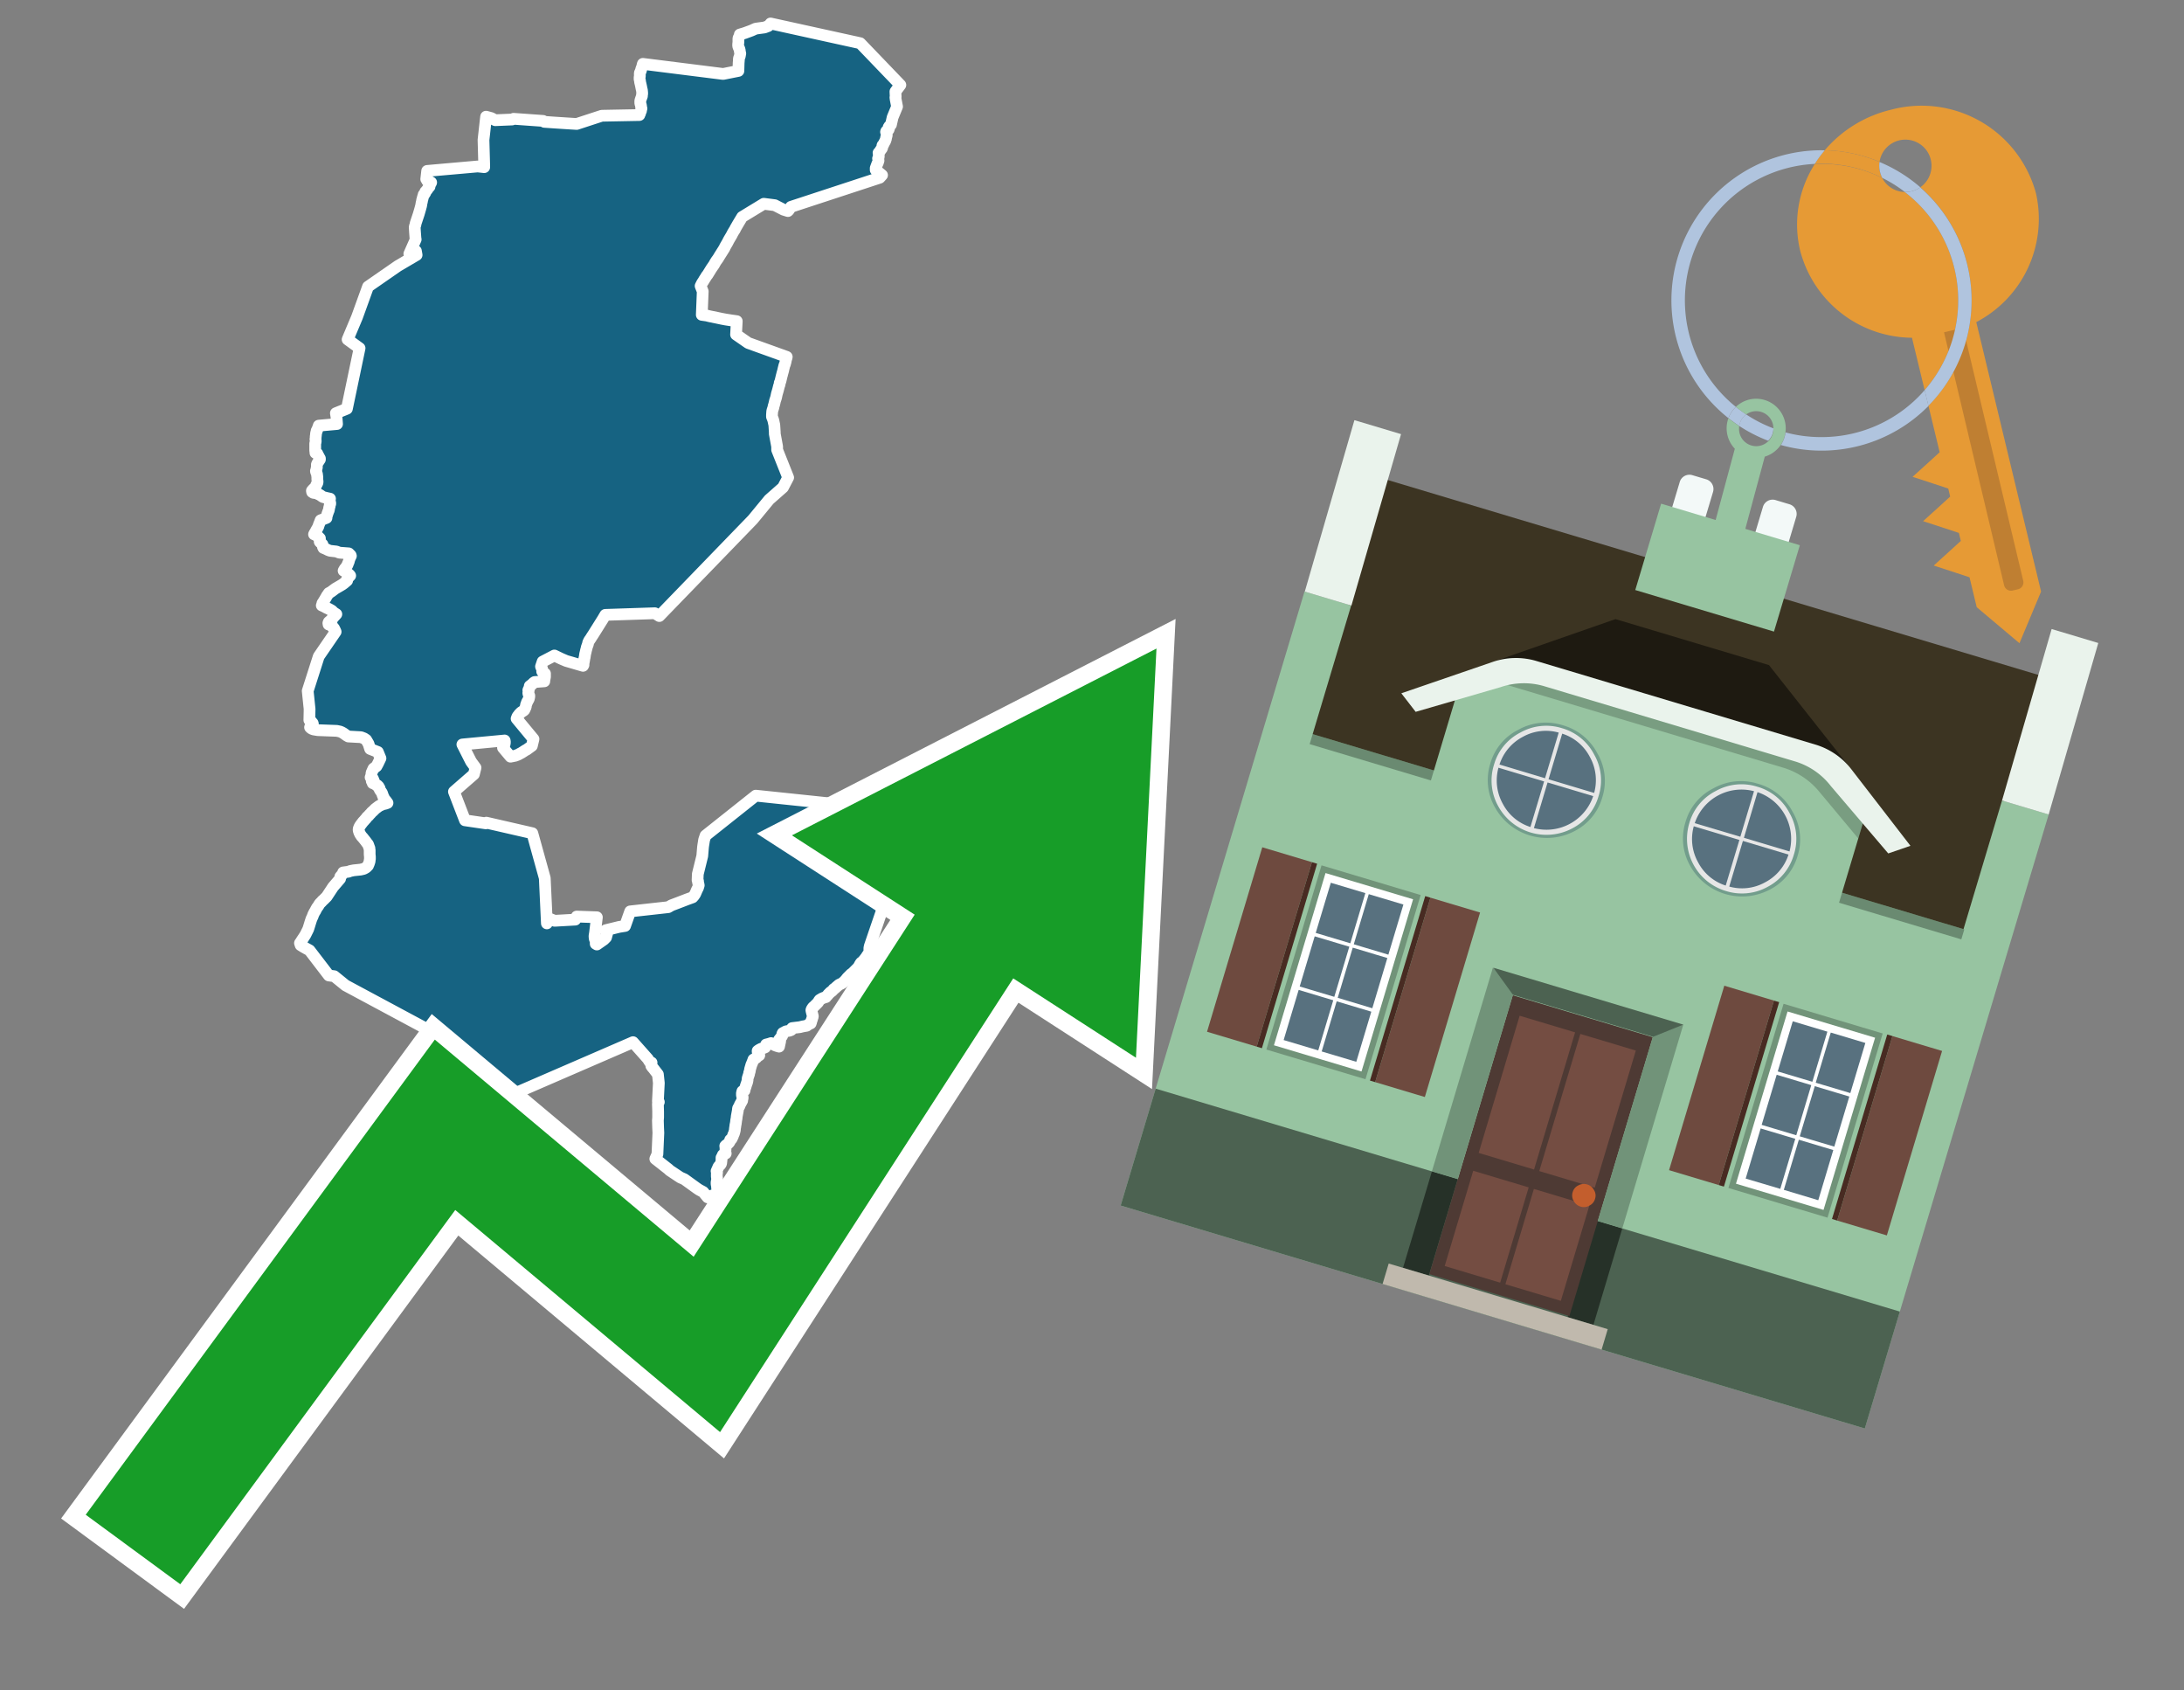 <svg id="Text" xmlns="http://www.w3.org/2000/svg" width="93.05" height="72" viewBox="0 0 93.05 72"><rect x="0" y="0" width="93.05" height="72" fill="#808080" stroke="none"/><polygon points="12.78,40.17 12.81,40.13 12.86,40.05 12.92,39.96 13.01,39.82 13.03,39.78 13.08,39.68 13.13,39.58 13.14,39.55 13.15,39.52 13.19,39.39 13.23,39.26 13.27,39.14 13.33,39.01 13.34,38.97 13.38,38.89 13.4,38.85 13.44,38.79 13.46,38.74 13.48,38.71 13.5,38.67 13.56,38.59 13.6,38.52 13.63,38.48 13.71,38.4 13.74,38.36 13.78,38.33 13.92,38.19 14.19,37.78 14.49,37.43 14.5,37.34 14.56,37.27 14.62,37.2 14.62,37.16 14.85,37.13 14.92,37.1 15.07,37.07 15.36,37.04 15.49,37.01 15.55,36.98 15.6,36.95 15.64,36.91 15.68,36.87 15.69,36.84 15.71,36.8 15.72,36.77 15.73,36.74 15.74,36.71 15.75,36.67 15.75,36.63 15.76,36.6 15.76,36.54 15.76,36.49 15.75,36.39 15.75,36.33 15.75,36.28 15.75,36.23 15.75,36.2 15.74,36.17 15.74,36.13 15.71,36.05 15.69,35.99 15.67,35.95 15.62,35.89 15.6,35.86 15.57,35.82 15.45,35.67 15.41,35.63 15.35,35.54 15.31,35.46 15.3,35.43 15.29,35.4 15.28,35.36 15.28,35.32 15.29,35.28 15.31,35.23 15.33,35.19 15.35,35.16 15.37,35.13 15.47,35 15.5,34.97 15.56,34.9 15.6,34.86 15.63,34.81 15.71,34.74 15.73,34.71 15.76,34.68 15.79,34.65 15.84,34.59 15.89,34.55 15.95,34.49 15.99,34.45 16.07,34.39 16.11,34.36 16.15,34.33 16.24,34.29 16.3,34.26 16.43,34.23 16.51,34.2 16.48,34.16 16.46,34.13 16.42,34.08 16.35,34.05 16.37,34.02 16.35,33.97 16.33,33.93 16.3,33.86 16.29,33.82 16.27,33.77 16.21,33.68 16.18,33.64 16.17,33.61 16.17,33.57 16.12,33.53 16.13,33.5 16.08,33.45 16,33.42 16,33.39 15.88,33.36 15.9,33.33 15.89,33.3 15.84,33.27 15.92,33.24 15.89,33.21 15.89,33.17 15.83,33.14 15.79,33.11 15.82,33.03 15.83,32.92 15.91,32.74 16.04,32.64 16.1,32.53 16.21,32.3 16.1,32.03 15.77,31.9 15.7,31.68 15.6,31.51 15.51,31.45 15.38,31.4 14.84,31.37 14.77,31.33 14.7,31.28 14.63,31.23 14.56,31.19 14.49,31.16 14.35,31.13 13.54,31.1 13.36,31.07 13.28,31.04 13.24,31.01 13.21,30.98 13.22,30.95 13.26,30.92 13.29,30.89 13.28,30.86 13.33,30.83 13.32,30.8 13.29,30.77 13.27,30.74 13.21,30.71 13.18,30.67 13.19,30.2 13.11,29.43 13.58,27.96 14.3,26.91 14.28,26.86 14.25,26.8 14.23,26.76 14.18,26.72 14.15,26.69 14.15,26.64 14,26.6 13.99,26.54 14.01,26.49 14.07,26.44 14.11,26.4 14.19,26.32 14.22,26.28 14.33,26.16 14.22,26.09 14.17,26.04 14.14,26.01 14.09,25.98 14,25.93 13.91,25.89 13.84,25.85 13.78,25.82 13.71,25.79 13.73,25.75 13.73,25.72 13.74,25.69 13.77,25.66 13.79,25.61 13.83,25.55 13.87,25.48 13.9,25.43 13.92,25.39 13.94,25.36 13.97,25.32 14.01,25.26 14.07,25.23 14.13,25.19 14.17,25.16 14.25,25.1 14.29,25.07 14.36,25.03 14.48,24.96 14.53,24.93 14.58,24.9 14.65,24.85 14.71,24.8 14.79,24.73 14.79,24.69 14.79,24.66 14.81,24.63 14.84,24.6 14.92,24.52 14.9,24.49 14.82,24.42 14.75,24.37 14.71,24.34 14.64,24.31 14.68,24.24 14.7,24.21 14.73,24.18 14.76,24.14 14.77,24.11 14.8,24.07 14.82,24.02 14.83,23.98 14.85,23.95 14.87,23.88 14.88,23.84 14.89,23.81 14.92,23.74 14.95,23.68 14.94,23.65 14.9,23.61 14.86,23.57 14.46,23.54 14.33,23.49 14.06,23.46 13.98,23.43 13.86,23.37 13.78,23.34 13.76,23.3 13.76,23.26 13.75,23.23 13.74,23.19 13.71,23.16 13.68,23.13 13.64,23.1 13.62,23.07 13.62,23.04 13.63,23.01 13.63,22.97 13.63,22.93 13.6,22.9 13.56,22.86 13.49,22.82 13.46,22.79 13.38,22.76 13.41,22.7 13.45,22.64 13.46,22.61 13.48,22.58 13.5,22.54 13.52,22.51 13.54,22.47 13.56,22.44 13.57,22.4 13.58,22.37 13.59,22.34 13.61,22.29 13.63,22.24 13.66,22.16 13.81,22.1 13.91,22.06 13.91,22.01 13.92,21.98 13.94,21.92 13.95,21.88 13.97,21.83 13.98,21.79 14,21.76 14.01,21.72 14.02,21.68 14.02,21.65 14.03,21.61 14.04,21.58 14.05,21.54 14.05,21.5 14.07,21.46 14.07,21.42 14.05,21.39 14.05,21.36 14.05,21.31 14.06,21.24 13.92,21.21 13.76,21.17 13.7,21.13 13.63,21.08 13.56,21.05 13.53,21.02 13.35,20.99 13.3,20.96 13.29,20.93 13.29,20.9 13.32,20.87 13.34,20.84 13.4,20.79 13.45,20.73 13.46,20.7 13.47,20.67 13.49,20.63 13.52,20.58 13.53,20.54 13.53,20.5 13.52,20.42 13.52,20.37 13.52,20.31 13.51,20.25 13.51,20.21 13.5,20.18 13.49,20.15 13.47,20.11 13.46,20.06 13.48,20.01 13.48,19.98 13.49,19.95 13.5,19.91 13.5,19.88 13.5,19.82 13.5,19.79 13.52,19.74 13.55,19.69 13.57,19.66 13.59,19.63 13.61,19.6 13.63,19.57 13.63,19.53 13.59,19.46 13.57,19.42 13.53,19.35 13.52,19.32 13.44,19.29 13.44,19.25 13.43,19.19 13.43,19.13 13.43,18.99 13.43,18.93 13.43,18.89 13.44,18.85 13.45,18.82 13.45,18.79 13.45,18.74 13.44,18.71 13.45,18.64 13.45,18.59 13.46,18.54 13.46,18.51 13.47,18.44 13.49,18.38 13.49,18.35 13.51,18.32 13.53,18.27 13.55,18.22 13.57,18.17 13.58,18.13 14.36,18.06 14.34,17.8 14.33,17.72 14.31,17.6 14.78,17.41 15.32,14.83 14.81,14.46 15.21,13.51 15.68,12.21 16.95,11.33 17.75,10.86 17.72,10.69 17.62,10.72 17.53,10.75 17.46,10.78 17.44,10.81 17.71,10.2 17.7,10.14 17.68,9.87 17.67,9.7 17.67,9.66 17.69,9.6 17.7,9.57 17.71,9.51 17.78,9.3 17.82,9.18 17.84,9.12 17.91,8.88 17.92,8.84 17.94,8.77 17.95,8.71 17.96,8.65 17.97,8.61 17.98,8.57 17.98,8.54 18,8.48 18.01,8.43 18.02,8.4 18.03,8.36 18.05,8.32 18.05,8.29 18.09,8.26 18.12,8.21 18.12,8.17 18.16,8.13 18.18,8.1 18.21,8.07 18.23,8.03 18.26,7.99 18.3,7.95 18.29,7.92 18.29,7.89 18.36,7.8 18.37,7.77 18.32,7.74 18.2,7.7 18.2,7.67 18.16,7.63 18.2,7.28 20.35,7.09 20.63,7.12 20.63,7.05 20.6,5.96 20.71,4.97 20.93,5.03 21.1,5.12 21.82,5.09 21.88,5.06 23.14,5.15 23.19,5.19 23.63,5.22 24.09,5.25 24.57,5.28 25.64,4.93 27.24,4.9 27.25,4.86 27.27,4.83 27.28,4.79 27.29,4.76 27.31,4.72 27.31,4.69 27.32,4.66 27.33,4.62 27.32,4.59 27.31,4.51 27.3,4.46 27.29,4.43 27.28,4.4 27.28,4.36 27.28,4.33 27.28,4.29 27.31,4.2 27.35,4.09 27.35,4.05 27.36,4 27.36,3.95 27.35,3.84 27.34,3.81 27.33,3.76 27.32,3.71 27.31,3.66 27.29,3.57 27.27,3.49 27.27,3.46 27.26,3.41 27.25,3.38 27.25,3.3 27.26,3.25 27.26,3.21 27.26,3.18 27.26,3.12 27.27,3.08 27.29,3.05 27.31,2.99 27.32,2.95 27.33,2.92 27.34,2.89 27.36,2.85 27.37,2.82 27.37,2.79 27.39,2.72 30.81,3.15 31.46,3.02 31.47,2.68 31.48,2.57 31.48,2.51 31.49,2.47 31.5,2.44 31.52,2.39 31.53,2.33 31.54,2.28 31.52,2.19 31.52,2.16 31.51,2.12 31.5,2.08 31.48,2.04 31.46,1.99 31.45,1.96 31.45,1.93 31.45,1.88 31.46,1.8 31.46,1.76 31.46,1.7 31.46,1.67 31.46,1.64 31.47,1.61 31.49,1.57 31.51,1.54 31.52,1.51 31.52,1.47 31.62,1.44 31.72,1.41 31.83,1.37 31.94,1.33 32.02,1.3 32.13,1.25 32.2,1.22 32.57,1.17 32.65,1.14 32.73,1.11 32.76,1.08 32.81,1.03 32.83,1 36.65,1.84 38.36,3.62 38.15,3.9 38.16,4.12 38.15,4.15 38.16,4.23 38.22,4.54 38.03,5 37.96,5.31 37.9,5.36 37.88,5.39 37.86,5.42 37.88,5.46 37.87,5.49 37.86,5.52 37.83,5.55 37.76,5.59 37.75,5.62 37.76,5.65 37.77,5.69 37.78,5.72 37.78,5.76 37.77,5.8 37.75,5.87 37.75,5.9 37.71,6.02 37.68,6.06 37.67,6.09 37.65,6.12 37.64,6.15 37.6,6.19 37.59,6.23 37.59,6.27 37.58,6.31 37.56,6.34 37.53,6.37 37.51,6.41 37.46,6.48 37.43,6.51 37.44,6.55 37.44,6.59 37.44,6.63 37.44,6.67 37.43,6.71 37.41,6.75 37.42,6.78 37.43,6.84 37.41,6.9 37.4,6.94 37.38,6.97 37.31,7.16 37.31,7.2 37.31,7.24 37.52,7.41 37.58,7.46 37.48,7.57 33.7,8.81 33.6,8.96 33.57,8.99 33.38,8.93 33.01,8.74 32.54,8.68 31.62,9.24 31.56,9.34 31.44,9.54 31.33,9.73 31.31,9.78 31.28,9.82 31.22,9.92 31.2,9.96 31.18,10 31.14,10.07 31.08,10.17 31.04,10.24 31,10.32 30.96,10.39 30.93,10.44 30.88,10.53 30.87,10.56 30.82,10.64 30.65,10.91 30.59,11.01 30.51,11.12 30.48,11.17 30.46,11.2 30.43,11.26 30.32,11.42 30.3,11.45 30.22,11.58 30.14,11.71 30.11,11.74 30.08,11.79 30.05,11.84 30.01,11.9 29.97,11.97 29.91,12.06 29.85,12.18 29.94,12.41 29.9,13.41 30.11,13.44 30.23,13.47 30.57,13.54 30.76,13.58 30.92,13.61 31.18,13.65 31.39,13.68 31.36,14.25 31.88,14.61 33.52,15.2 33.51,15.25 33.49,15.3 33.47,15.41 33.45,15.48 33.44,15.52 33.42,15.56 33.38,15.72 33.37,15.77 33.34,15.88 33.33,15.91 33.32,15.96 33.31,15.99 33.3,16.03 33.25,16.24 33.22,16.31 33.22,16.34 33.21,16.39 33.19,16.44 33.15,16.6 33.13,16.67 33.1,16.77 33.07,16.91 33.06,16.95 33.05,16.98 33.02,17.07 33,17.16 32.98,17.24 32.96,17.3 32.95,17.36 32.91,17.48 32.9,17.53 32.89,17.67 32.89,17.75 32.93,17.85 32.94,17.88 32.96,17.96 32.97,18.01 32.99,18.1 33.01,18.41 33.01,18.48 33.11,19.02 33.11,19.08 33.11,19.16 33.58,20.34 33.36,20.76 32.77,21.28 32.07,22.13 28.09,26.24 27.9,26.12 25.79,26.19 25.69,26.36 25.32,26.95 25.27,27.03 25.21,27.12 25.18,27.17 25.14,27.23 25.11,27.27 25.09,27.31 25.06,27.37 25.05,27.43 25.04,27.46 25,27.57 24.99,27.62 24.97,27.69 24.95,27.78 24.94,27.82 24.93,27.86 24.91,28 24.9,28.03 24.89,28.1 24.87,28.21 24.86,28.25 24.86,28.28 24.86,28.32 24.84,28.36 24.12,28.15 23.91,28.06 23.62,27.92 23.12,28.18 23.05,28.39 23.06,28.42 23.09,28.47 23.1,28.5 23.1,28.53 23.1,28.57 23.1,28.6 23.14,28.63 23.17,28.66 23.22,28.69 23.22,28.83 23.19,28.99 23.19,29.02 22.78,29.05 22.72,29.09 22.69,29.13 22.65,29.16 22.61,29.19 22.57,29.22 22.57,29.25 22.56,29.28 22.54,29.34 22.52,29.37 22.51,29.4 22.52,29.46 22.51,29.5 22.51,29.53 22.52,29.57 22.55,29.63 22.55,29.68 22.54,29.72 22.53,29.77 22.49,29.84 22.47,29.88 22.45,29.91 22.44,29.95 22.42,30 22.41,30.03 22.4,30.11 22.34,30.24 22.31,30.27 22.26,30.3 22.2,30.34 22.17,30.37 22.12,30.42 22.1,30.45 22.06,30.5 22.04,30.53 22.03,30.56 22.01,30.61 22.73,31.48 22.66,31.77 22.44,31.93 22.38,31.96 22.32,32 22.21,32.07 22.15,32.1 22.1,32.13 22.03,32.16 21.95,32.19 21.75,32.23 21.43,31.85 21.45,31.81 21.49,31.74 21.51,31.64 21.51,31.61 21.51,31.57 21.5,31.54 19.7,31.71 20.07,32.44 20.26,32.7 20.19,32.98 19.34,33.72 19.81,34.94 20.7,35.07 20.72,35.04 22.68,35.49 23.21,37.4 23.3,39.33 23.31,39.3 23.34,39.1 23.63,39.22 24.51,39.17 24.57,39.04 25.43,39.07 25.35,39.74 25.33,39.86 25.33,39.9 25.34,39.99 25.38,40.08 25.38,40.2 25.43,40.23 25.73,40.02 25.82,39.93 25.88,39.71 25.83,39.65 25.81,39.62 26.38,39.48 26.63,39.44 26.85,38.82 28.47,38.64 28.61,38.56 28.9,38.45 29.29,38.3 29.43,38.25 29.51,38.22 29.57,38.15 29.61,38.09 29.63,38.05 29.69,37.91 29.71,37.87 29.74,37.81 29.76,37.74 29.77,37.71 29.76,37.66 29.75,37.62 29.74,37.59 29.74,37.53 29.72,37.49 29.73,37.23 29.92,36.46 29.95,36.1 29.96,36.02 30,35.77 30.01,35.74 30.02,35.71 30.06,35.59 32.2,33.89 39.17,34.62 38.73,36.42 37.92,37.56 37.83,37.84 37.85,37.98 37.06,40.29 37.04,40.38 37.04,40.43 37.04,40.51 37.03,40.55 37.02,40.58 37,40.63 36.96,40.68 36.92,40.74 36.9,40.78 36.87,40.81 36.84,40.85 36.81,40.89 36.78,40.92 36.74,40.97 36.69,41 36.66,41.04 36.63,41.09 36.61,41.13 36.58,41.18 36.55,41.22 36.51,41.26 36.46,41.31 36.43,41.34 36.39,41.38 36.35,41.42 36.32,41.45 36.26,41.49 36.23,41.52 36.14,41.61 36.1,41.65 36.06,41.7 36.04,41.73 36.01,41.76 35.96,41.81 35.93,41.84 35.89,41.87 35.82,41.91 35.75,41.94 35.62,42.05 35.58,42.09 35.52,42.13 35.5,42.16 35.47,42.19 35.44,42.22 35.38,42.26 35.32,42.32 35.29,42.35 35.26,42.39 35.21,42.44 35.19,42.47 35.09,42.5 35.02,42.53 34.92,42.59 34.89,42.63 34.87,42.67 34.85,42.7 34.81,42.74 34.76,42.79 34.72,42.83 34.68,42.87 34.64,42.9 34.62,42.93 34.6,42.96 34.58,42.99 34.57,43.03 34.58,43.08 34.59,43.12 34.6,43.16 34.61,43.2 34.62,43.24 34.63,43.27 34.63,43.3 34.61,43.36 34.59,43.43 34.57,43.48 34.56,43.53 34.55,43.56 34.54,43.59 34.47,43.62 34.41,43.66 34.37,43.69 34.2,43.72 34.08,43.75 33.75,43.79 33.73,43.82 33.71,43.87 33.64,43.9 33.48,43.93 33.41,43.97 33.35,44 33.33,44.04 33.33,44.07 33.33,44.11 33.3,44.16 33.27,44.19 33.23,44.24 33.19,44.29 33.24,44.35 33.19,44.58 33.09,44.55 33.01,44.52 32.85,44.43 32.76,44.46 32.64,44.49 32.6,44.61 32.53,44.64 32.43,44.67 32.37,44.7 32.32,44.73 32.28,44.76 32.28,44.79 32.3,44.83 32.31,44.86 32.32,44.89 32.34,44.92 32.35,44.95 32.3,44.98 32.26,45.01 32.24,45.04 32.2,45.07 32.1,45.13 32.09,45.16 32.08,45.19 32.04,45.29 32.01,45.36 31.99,45.43 31.96,45.53 31.95,45.59 31.94,45.65 31.92,45.69 31.92,45.73 31.89,45.82 31.87,45.88 31.86,45.91 31.85,45.96 31.85,46.02 31.84,46.05 31.83,46.1 31.8,46.18 31.79,46.21 31.78,46.24 31.76,46.31 31.73,46.38 31.73,46.41 31.72,46.45 31.63,46.48 31.62,46.52 31.61,46.55 31.61,46.58 31.61,46.62 31.61,46.65 31.62,46.69 31.64,46.73 31.64,46.78 31.63,46.81 31.62,46.85 31.62,46.88 31.52,47.06 31.5,47.12 31.48,47.15 31.45,47.2 31.44,47.23 31.44,47.28 31.39,47.55 31.38,47.65 31.37,47.69 31.36,47.76 31.36,47.79 31.35,47.82 31.35,47.86 31.33,47.93 31.33,47.97 31.32,48.02 31.31,48.09 31.31,48.13 31.29,48.21 31.27,48.28 31.24,48.34 31.22,48.41 31.2,48.44 31.18,48.49 31.16,48.52 31.11,48.55 31.1,48.6 31.08,48.64 31.06,48.67 31.02,48.71 30.99,48.74 30.93,48.78 30.9,48.81 30.91,48.89 30.91,48.94 30.91,48.99 30.9,49.04 30.91,49.1 30.92,49.13 30.8,49.19 30.78,49.23 30.78,49.26 30.74,49.31 30.74,49.39 30.74,49.43 30.73,49.48 30.73,49.52 30.72,49.56 30.7,49.6 30.66,49.64 30.62,49.68 30.6,49.72 30.58,49.77 30.53,49.88 30.54,49.92 30.55,49.95 30.54,49.99 30.54,50.07 30.54,50.11 30.55,50.18 30.55,50.26 30.54,50.31 30.53,50.36 30.53,50.4 30.53,50.43 30.54,50.48 30.55,50.51 30.55,50.55 30.55,50.58 30.56,50.65 30.56,50.71 30.57,50.74 30.57,50.81 30.53,50.86 30.43,50.89 30.35,50.92 30.21,50.97 30.15,51 29.96,50.77 29.79,50.68 29.7,50.62 29.16,50.23 28.98,50.15 28.53,49.85 28.48,49.8 27.92,49.36 28.01,49.16 28.05,48.25 28.04,48.05 28.03,47.73 28.04,47.59 28.04,47.52 28.04,47.46 28.04,47.42 28.04,47.35 28.03,47.02 28.07,46.94 28.03,46.91 28.07,46.13 28.03,45.76 27.83,45.5 27.8,45.47 27.75,45.4 27.76,45.26 27.68,45.23 27.6,45.1 26.97,44.39 20.97,46.99 20.69,46.28 20.22,45.56 19.1,44.32 14.72,41.97 14.24,41.58 14.01,41.55 13.19,40.48 12.94,40.34 12.81,40.26 " fill="#166382" stroke="#fff" stroke-linejoin="round" stroke-width="0.5"/><polygon points="49.272 27.624 33.741 35.58 38.97 38.959 29.553 53.529 18.525 44.281 3.652 64.518 7.681 67.479 19.396 51.538 30.678 60.999 43.169 41.673 48.398 45.053 49.272 27.624" fill="none" stroke="#fff" stroke-miterlimit="10" stroke-width="1.5"/><polygon points="49.272 27.624 33.741 35.58 38.97 38.959 29.553 53.529 18.525 44.281 3.652 64.518 7.681 67.479 19.396 51.538 30.678 60.999 43.169 41.673 48.398 45.053 49.272 27.624" fill="#179d28"/><path d="M80.19,7.577a1.16,1.16,0,0,1-.094-.251,1.114,1.114,0,0,1-.018-.429A6.367,6.367,0,0,0,77.743,6.4a5.269,5.269,0,0,0-.423.577c.1,0,.192-.007.288-.007A5.794,5.794,0,0,1,80.19,7.577Z" fill="#e69a35"/><path d="M77.608,6.4A6.394,6.394,0,0,0,73.64,17.81a1.26,1.26,0,0,1,.317-.48A5.821,5.821,0,0,1,77.32,6.981a5.269,5.269,0,0,1,.423-.577Z" fill="#b0c4de"/><path d="M84.2,13.72a4.962,4.962,0,0,0,2.545-5.48,5.047,5.047,0,0,0-6.179-3.566A5.322,5.322,0,0,0,77.743,6.4a6.367,6.367,0,0,1,2.335.493,1.114,1.114,0,1,1,1.736,1.084,6.392,6.392,0,0,1,.347,9.3l.479,1.985-.438.4-.716.648.92.3.6.2.082.341-.438.4-.716.648.92.3.605.2.082.341-.438.4-.716.649.92.3.605.2.307,1.274,1.821,1.534.921-2.2Z" fill="#e69a35"/><path d="M81.154,8.179a1.115,1.115,0,0,1-.964-.6,5.794,5.794,0,0,0-2.582-.6c-.1,0-.192,0-.288.007a4.783,4.783,0,0,0-.625,3.685,4.962,4.962,0,0,0,4.765,3.715L82,16.617a5.82,5.82,0,0,0-.846-8.438Z" fill="#e69a35"/><path d="M74.1,18.142a6.386,6.386,0,0,0,1.232.63.73.73,0,0,0,.224-.527h0a5.783,5.783,0,0,1-1.159-.593A.733.733,0,0,0,74.1,18.142Z" fill="#b0c4de"/><path d="M74.4,17.652q-.228-.152-.44-.322a1.26,1.26,0,0,0-.317.48c.148.117.3.228.46.332A.733.733,0,0,1,74.4,17.652Z" fill="#b0c4de"/><path d="M74.824,16.984a1.257,1.257,0,0,0-.867.346c.141.114.288.222.44.322a.731.731,0,0,1,1.159.593h0a.732.732,0,1,1-1.463,0,.7.7,0,0,1,.007-.1c-.158-.1-.312-.215-.46-.332a1.258,1.258,0,0,0,.273,1.3l-.979,3.635,1.275.341.98-3.639a1.266,1.266,0,0,0,.681-.5,1.249,1.249,0,0,0,.2-.538,1.328,1.328,0,0,0,.012-.168A1.262,1.262,0,0,0,74.824,16.984Z" fill="#97c4a1"/><path d="M85.974,25.1l-.226.053a.3.3,0,0,1-.362-.223l-2.56-10.777.81-.193L86.2,24.736A.3.3,0,0,1,85.974,25.1Z" fill="#bf7f32"/><path d="M80.1,7.326a1.16,1.16,0,0,0,.094.251,5.833,5.833,0,0,1,.964.6,1.137,1.137,0,0,0,.287-.031,1.108,1.108,0,0,0,.373-.167A6.371,6.371,0,0,0,80.078,6.9,1.114,1.114,0,0,0,80.1,7.326Z" fill="#b0c4de"/><path d="M77.608,18.618a5.836,5.836,0,0,1-1.534-.2,1.24,1.24,0,0,1-.2.537,6.4,6.4,0,0,0,6.291-1.666L82,16.617A5.807,5.807,0,0,1,77.608,18.618Z" fill="#b0c4de"/><path d="M81.814,7.981a1.108,1.108,0,0,1-.373.167,1.137,1.137,0,0,1-.287.031A5.82,5.82,0,0,1,82,16.617l.161.667a6.392,6.392,0,0,0-.347-9.3Z" fill="#b0c4de"/><polygon points="83.79 39.753 55.78 31.364 58.988 20.404 86.964 28.783 83.79 39.753 83.79 39.753" fill="#3c3422" fill-rule="evenodd"/><polygon points="81.705 53.32 87.284 34.692 85.297 34.097 83.656 39.575 55.926 31.269 57.567 25.791 55.579 25.196 47.746 51.348 79.451 60.844 81.705 53.32" fill="#97c4a1" fill-rule="evenodd"/><rect x="69.522" y="21.148" width="0.444" height="28.983" transform="translate(15.592 92.226) rotate(-73.326)" opacity="0.3"/><polygon points="87.284 34.692 85.297 34.097 87.411 26.793 89.398 27.388 87.284 34.692 87.284 34.692" fill="#eaf3ec" fill-rule="evenodd"/><polygon points="57.578 25.794 55.591 25.199 57.705 17.896 59.692 18.491 57.578 25.794 57.578 25.794" fill="#eaf3ec" fill-rule="evenodd"/><polygon points="79.451 60.844 80.943 55.865 49.238 46.369 47.747 51.348 79.451 60.844 79.451 60.844" fill="#4c6251" fill-rule="evenodd"/><path d="M71.566,20.528l-.522,1.743,1.418.425.523-1.744a.432.432,0,0,0-.289-.536l-.593-.177A.431.431,0,0,0,71.566,20.528Z" fill="#f3f9f8" fill-rule="evenodd"/><path d="M75.111,21.589l-.522,1.743,1.418.425.522-1.743a.43.43,0,0,0-.289-.536l-.593-.178A.43.43,0,0,0,75.111,21.589Z" fill="#f3f9f8" fill-rule="evenodd"/><polygon points="75.368 28.329 68.829 26.37 63.807 28.121 78.733 32.591 75.368 28.329" fill="#1e1a11"/><polygon points="78.248 32.422 64.442 28.287 62.236 28.998 60.064 36.247 77.453 41.455 79.651 34.116 78.248 32.422" fill="#97c4a1"/><path d="M77.74,32.516S65.088,28.725,65,28.7l-.938.43,11.892,3.562a3.175,3.175,0,0,1,1.532,1l1.685,2.02.327-1.09Z" fill-rule="evenodd" opacity="0.2"/><path d="M77.35,31.716,65.458,28.154a3.041,3.041,0,0,0-1.854.037l-3.9,1.339.611.79,3.626-1.054a3.045,3.045,0,0,1,1.855-.037l10.673,3.2A3.028,3.028,0,0,1,78,33.477l2.45,2.874.945-.325-2.518-3.26A3.036,3.036,0,0,0,77.35,31.716Z" fill="#eaf3ec"/><polygon points="76.683 23.223 70.773 21.453 69.671 25.132 75.581 26.902 76.683 23.223 76.683 23.223" fill="#97c4a1" fill-rule="evenodd"/><g id="Symbol_9_0_Layer2_0_MEMBER_8_MEMBER_21_MEMBER_0_FILL" data-name="Symbol 9 0 Layer2 0 MEMBER 8 MEMBER 21 MEMBER 0 FILL"><path d="M66.584,30.892a2.39,2.39,0,0,0-1.891.189,2.317,2.317,0,0,0-1.2,1.448A2.345,2.345,0,0,0,63.7,34.4a2.528,2.528,0,0,0,3.367,1.008,2.339,2.339,0,0,0,1.2-1.447,2.313,2.313,0,0,0-.208-1.87A2.394,2.394,0,0,0,66.584,30.892Z" fill="#729d8c"/></g><g id="Symbol_9_0_Layer2_0_MEMBER_8_MEMBER_21_MEMBER_1_FILL" data-name="Symbol 9 0 Layer2 0 MEMBER 8 MEMBER 21 MEMBER 1 FILL"><path d="M66.547,31.016a2.241,2.241,0,0,0-1.769.185,2.213,2.213,0,0,0-1.127,1.376,2.239,2.239,0,0,0,.185,1.768,2.341,2.341,0,0,0,3.145.942,2.234,2.234,0,0,0,1.126-1.376,2.207,2.207,0,0,0-.185-1.768A2.237,2.237,0,0,0,66.547,31.016Z" fill="#e6e6e6"/></g><g id="Symbol_9_0_Layer2_0_MEMBER_8_MEMBER_21_MEMBER_2_MEMBER_0_FILL" data-name="Symbol 9 0 Layer2 0 MEMBER 8 MEMBER 21 MEMBER 2 MEMBER 0 FILL"><path d="M65.787,33.284,63.843,32.7a2.036,2.036,0,0,0,.186,1.539,2.015,2.015,0,0,0,1.175.986Z" fill="#58717f"/></g><g id="Symbol_9_0_Layer2_0_MEMBER_8_MEMBER_21_MEMBER_2_MEMBER_1_FILL" data-name="Symbol 9 0 Layer2 0 MEMBER 8 MEMBER 21 MEMBER 2 MEMBER 1 FILL"><path d="M65.827,33.148l.582-1.944a2.01,2.01,0,0,0-1.523.178,2.037,2.037,0,0,0-1,1.183Z" fill="#58717f"/></g><g id="Symbol_9_0_Layer2_0_MEMBER_8_MEMBER_21_MEMBER_2_MEMBER_2_FILL" data-name="Symbol 9 0 Layer2 0 MEMBER 8 MEMBER 21 MEMBER 2 MEMBER 2 FILL"><path d="M67.878,33.91l-1.943-.582-.582,1.944a2.1,2.1,0,0,0,2.525-1.362Z" fill="#58717f"/></g><g id="Symbol_9_0_Layer2_0_MEMBER_8_MEMBER_21_MEMBER_2_MEMBER_3_FILL" data-name="Symbol 9 0 Layer2 0 MEMBER 8 MEMBER 21 MEMBER 2 MEMBER 3 FILL"><path d="M66.558,31.249l-.582,1.943,1.943.582a2.031,2.031,0,0,0-.186-1.539A2.009,2.009,0,0,0,66.558,31.249Z" fill="#58717f"/></g><g id="Symbol_9_0_Layer2_0_MEMBER_8_MEMBER_21_MEMBER_0_FILL-2" data-name="Symbol 9 0 Layer2 0 MEMBER 8 MEMBER 21 MEMBER 0 FILL"><path d="M74.9,33.384a2.4,2.4,0,0,0-1.891.189,2.316,2.316,0,0,0-1.2,1.448,2.341,2.341,0,0,0,.209,1.87A2.527,2.527,0,0,0,75.387,37.9a2.345,2.345,0,0,0,1.2-1.447,2.314,2.314,0,0,0-.209-1.87A2.389,2.389,0,0,0,74.9,33.384Z" fill="#729d8c"/></g><g id="Symbol_9_0_Layer2_0_MEMBER_8_MEMBER_21_MEMBER_1_FILL-2" data-name="Symbol 9 0 Layer2 0 MEMBER 8 MEMBER 21 MEMBER 1 FILL"><path d="M74.867,33.508a2.239,2.239,0,0,0-1.768.185,2.21,2.21,0,0,0-1.127,1.376,2.316,2.316,0,0,0,1.564,2.883,2.261,2.261,0,0,0,1.765-.173A2.237,2.237,0,0,0,76.428,36.4a2.209,2.209,0,0,0-.185-1.769A2.239,2.239,0,0,0,74.867,33.508Z" fill="#e6e6e6"/></g><g id="Symbol_9_0_Layer2_0_MEMBER_8_MEMBER_21_MEMBER_2_MEMBER_0_FILL-2" data-name="Symbol 9 0 Layer2 0 MEMBER 8 MEMBER 21 MEMBER 2 MEMBER 0 FILL"><path d="M74.107,35.776l-1.943-.582a2.031,2.031,0,0,0,.186,1.539,2.009,2.009,0,0,0,1.175.986Z" fill="#58717f"/></g><g id="Symbol_9_0_Layer2_0_MEMBER_8_MEMBER_21_MEMBER_2_MEMBER_1_FILL-2" data-name="Symbol 9 0 Layer2 0 MEMBER 8 MEMBER 21 MEMBER 2 MEMBER 1 FILL"><path d="M74.148,35.64,74.73,33.7a2.1,2.1,0,0,0-2.525,1.362Z" fill="#58717f"/></g><g id="Symbol_9_0_Layer2_0_MEMBER_8_MEMBER_21_MEMBER_2_MEMBER_2_FILL-2" data-name="Symbol 9 0 Layer2 0 MEMBER 8 MEMBER 21 MEMBER 2 MEMBER 2 FILL"><path d="M76.2,36.4l-1.943-.582-.582,1.944a2.015,2.015,0,0,0,1.523-.178A2.036,2.036,0,0,0,76.2,36.4Z" fill="#58717f"/></g><g id="Symbol_9_0_Layer2_0_MEMBER_8_MEMBER_21_MEMBER_2_MEMBER_3_FILL-2" data-name="Symbol 9 0 Layer2 0 MEMBER 8 MEMBER 21 MEMBER 2 MEMBER 3 FILL"><path d="M74.879,33.741,74.3,35.684l1.943.582a2.1,2.1,0,0,0-1.361-2.525Z" fill="#58717f"/></g><polygon points="51.426 43.946 53.542 44.58 55.896 36.723 53.78 36.089 51.426 43.946 51.426 43.946" fill="#6e4a3f" fill-rule="evenodd"/><polygon points="53.542 44.58 53.764 44.647 56.117 36.789 55.896 36.723 53.542 44.58 53.542 44.58" fill="#482b22" fill-rule="evenodd"/><polygon points="60.706 46.726 58.59 46.092 60.943 38.235 63.059 38.868 60.706 46.726 60.706 46.726" fill="#6e4a3f" fill-rule="evenodd"/><polygon points="58.59 46.092 58.368 46.026 60.722 38.168 60.943 38.235 58.59 46.092 58.59 46.092" fill="#482b22" fill-rule="evenodd"/><rect x="53.146" y="39.209" width="8.19" height="4.408" transform="translate(1.145 84.365) rotate(-73.326)" fill="#719379"/><polygon points="60.205 38.304 56.474 37.187 54.277 44.522 58.008 45.639 60.205 38.304 60.205 38.304" fill="#fff" fill-rule="evenodd"/><path d="M59.792,38.527l-.64,2.136-1.474-.442.639-2.135,1.475.441Zm-1.621-.485-.64,2.136-1.474-.442L56.7,37.6l1.474.442Zm-2.158,1.84,1.475.441-.64,2.136-1.474-.441.639-2.136Zm-.683,2.282,1.474.441-.639,2.136L54.69,44.3l.64-2.135Zm.981,2.621.639-2.136,1.475.442-.64,2.135-1.474-.441Zm2.158-1.84L56.994,42.5l.64-2.136,1.474.442-.639,2.136Z" fill="#58717f" fill-rule="evenodd"/><polygon points="80.39 52.621 78.274 51.988 80.628 44.13 82.743 44.764 80.39 52.621 80.39 52.621" fill="#6e4a3f" fill-rule="evenodd"/><polygon points="78.274 51.988 78.053 51.921 80.406 44.064 80.628 44.13 78.274 51.988 78.274 51.988" fill="#482b22" fill-rule="evenodd"/><polygon points="71.111 49.842 73.227 50.476 75.58 42.619 73.464 41.985 71.111 49.842 71.111 49.842" fill="#6e4a3f" fill-rule="evenodd"/><polygon points="73.227 50.476 73.448 50.542 75.802 42.685 75.58 42.619 73.227 50.476 73.227 50.476" fill="#482b22" fill-rule="evenodd"/><rect x="72.83" y="45.105" width="8.19" height="4.408" transform="translate(9.534 107.426) rotate(-73.326)" fill="#719379"/><polygon points="76.159 43.083 79.889 44.2 77.692 51.535 73.962 50.418 76.159 43.083 76.159 43.083" fill="#fff" fill-rule="evenodd"/><path d="M76.381,43.5l1.475.442-.64,2.135-1.475-.441.64-2.136ZM78,43.981l1.474.442-.64,2.136-1.474-.442L78,43.981Zm.791,2.724-.64,2.135L76.679,48.4l.64-2.136,1.474.442Zm-.684,2.282-.639,2.135L76,50.68l.64-2.135,1.474.442Zm-2.26,1.65L74.375,50.2l.639-2.135,1.475.441-.64,2.136Zm-.791-2.724.64-2.135,1.474.441-.639,2.136-1.475-.442Z" fill="#58717f" fill-rule="evenodd"/><polygon points="67.888 56.431 69.118 52.323 68.019 51.994 66.789 56.102 67.888 56.431 67.888 56.431" fill="#263128" fill-rule="evenodd"/><polygon points="60.877 54.331 62.108 50.223 61.007 49.894 59.776 54.002 60.877 54.331 60.877 54.331" fill="#263128" fill-rule="evenodd"/><g id="Symbol_9_0_Layer2_0_MEMBER_8_MEMBER_12_MEMBER_0_FILL" data-name="Symbol 9 0 Layer2 0 MEMBER 8 MEMBER 12 MEMBER 0 FILL"><path d="M70.418,44.178l-5.965-1.786L60.9,54.27l5.964,1.786Z" fill="#4e3a34"/></g><g id="Symbol_9_0_Layer2_0_MEMBER_8_MEMBER_12_MEMBER_1_MEMBER_0_FILL" data-name="Symbol 9 0 Layer2 0 MEMBER 8 MEMBER 12 MEMBER 1 MEMBER 0 FILL"><path d="M65.358,49.815l1.75-5.843-2.363-.708L63,49.107Z" fill="#744d42"/></g><g id="Symbol_9_0_Layer2_0_MEMBER_8_MEMBER_12_MEMBER_1_MEMBER_1_FILL" data-name="Symbol 9 0 Layer2 0 MEMBER 8 MEMBER 12 MEMBER 1 MEMBER 1 FILL"><path d="M67.331,44.039l-1.75,5.842,2.364.708,1.75-5.842Z" fill="#744d42"/></g><g id="Symbol_9_0_Layer2_0_MEMBER_8_MEMBER_12_MEMBER_2_MEMBER_0_FILL" data-name="Symbol 9 0 Layer2 0 MEMBER 8 MEMBER 12 MEMBER 2 MEMBER 0 FILL"><path d="M63.915,54.633l1.215-4.058-2.363-.707-1.215,4.057Z" fill="#744d42"/></g><g id="Symbol_9_0_Layer2_0_MEMBER_8_MEMBER_12_MEMBER_2_MEMBER_1_FILL" data-name="Symbol 9 0 Layer2 0 MEMBER 8 MEMBER 12 MEMBER 2 MEMBER 1 FILL"><path d="M66.5,55.407l1.215-4.057-2.363-.708L64.138,54.7Z" fill="#744d42"/></g><g id="Symbol_9_0_Layer2_0_MEMBER_8_MEMBER_13_FILL" data-name="Symbol 9 0 Layer2 0 MEMBER 8 MEMBER 13 FILL"><path d="M67.959,51.058a.439.439,0,0,0-.045-.367.487.487,0,0,0-.669-.2.445.445,0,0,0-.239.282.457.457,0,0,0,.041.378.481.481,0,0,0,.293.242.459.459,0,0,0,.377-.042A.453.453,0,0,0,67.959,51.058Z" fill="#c35e2d"/></g><g id="Symbol_9_0_Layer2_0_MEMBER_8_MEMBER_14_FILL" data-name="Symbol 9 0 Layer2 0 MEMBER 8 MEMBER 14 FILL"><path d="M64.557,42.047l-.951-.833-2.6,8.68,1.1.329Z" fill="#719379"/></g><g id="Symbol_9_0_Layer2_0_MEMBER_8_MEMBER_15_FILL" data-name="Symbol 9 0 Layer2 0 MEMBER 8 MEMBER 15 FILL"><path d="M71.718,43.643l-1.2.19L68.072,52.01l1.046.313Z" fill="#719379"/></g><g id="Symbol_9_0_Layer2_0_MEMBER_8_MEMBER_16_FILL" data-name="Symbol 9 0 Layer2 0 MEMBER 8 MEMBER 16 FILL"><path d="M63.627,41.22l.836,1.156,5.961,1.786,1.294-.519Z" fill="#4c6251"/></g><polygon points="58.905 54.69 59.166 53.819 68.498 56.614 68.237 57.485 58.905 54.69 58.905 54.69" fill="#c0b9ad" fill-rule="evenodd"/></svg>